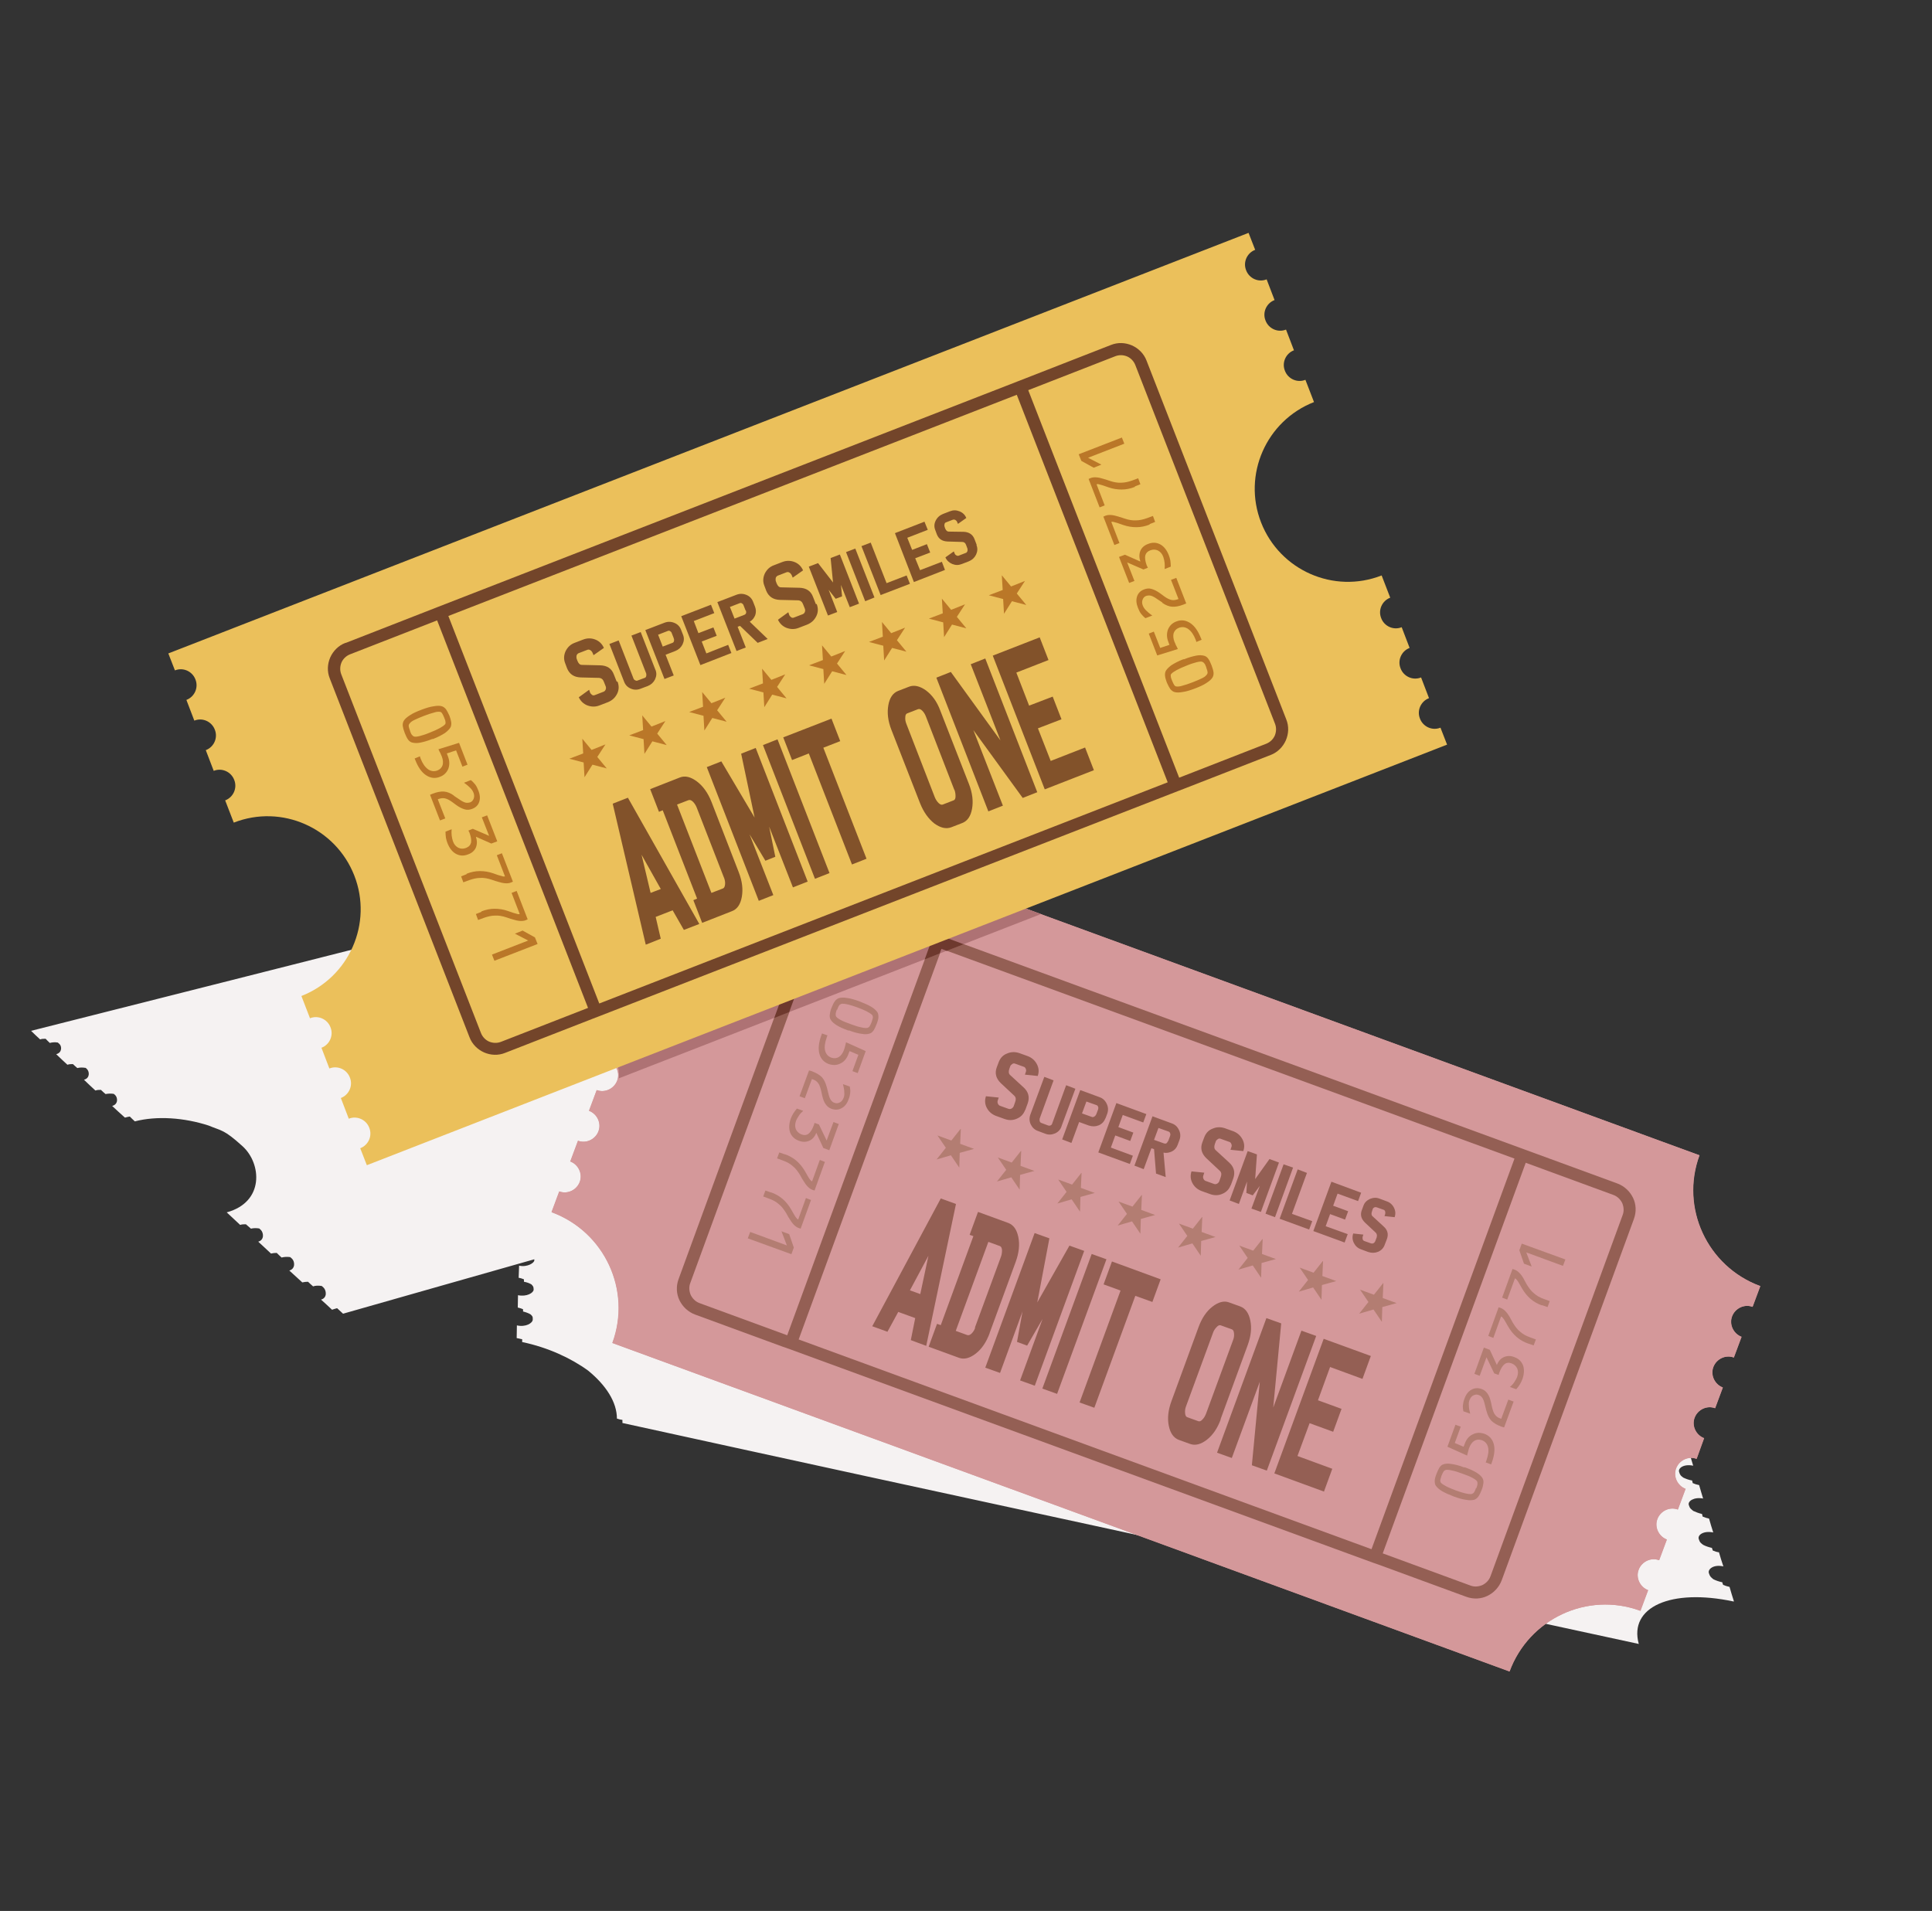 <?xml version="1.0"?>
<svg xmlns:rdf="http://www.w3.org/1999/02/22-rdf-syntax-ns#" xmlns="http://www.w3.org/2000/svg" xmlns:cc="http://web.resource.org/cc/" xmlns:xlink="http://www.w3.org/1999/xlink" xmlns:dc="http://purl.org/dc/elements/1.1/" xmlns:svg="http://www.w3.org/2000/svg" xmlns:inkscape="http://www.inkscape.org/namespaces/inkscape" xmlns:sodipodi="http://sodipodi.sourceforge.net/DTD/sodipodi-0.dtd" xmlns:ns1="http://sozi.baierouge.fr" style="shape-rendering:geometricPrecision;text-rendering:geometricPrecision;image-rendering:optimizeQuality" fill-rule="evenodd" xml:space="preserve" version="1.1" clip-rule="evenodd" viewBox="0 0 8769 8674">
 <rect x="0" y="0" width="8769" height="8674" fill="#333333" stroke="none"/>
 <defs>
  <style type="text/css">
    .fil1 {fill:none}
    .fil6 {fill:#AE7274}
    .fil5 {fill:#B37D72}
    .fil11 {fill:#BA7728}
    .fil2 {fill:#D4989A}
    .fil8 {fill:#EBC05B}
    .fil0 {fill:#F5F2F2}
    .fil7 {fill:#6E392E;fill-rule:nonzero}
    .fil9 {fill:#73452A;fill-rule:nonzero}
    .fil12 {fill:#82522A;fill-rule:nonzero}
    .fil3 {fill:#945F54;fill-rule:nonzero}
    .fil4 {fill:#B37D72;fill-rule:nonzero}
    .fil10 {fill:#BA7728;fill-rule:nonzero}
  </style>
 </defs>
 <g id="Layer_x0020_1">
  <path class="fil0" d="m3804 3897c19 14 39 28 59 42-25 6-15 32-2 42s6 4 9 6c12 2 24 1 33-1 8 6 16 11 24 17 8 0 16 0 23-2l60 42c-25 6-16 33-2 43s6 4 9 6c12 2 23 1 33-1 8 6 15 11 23 17 8 0 15 0 22-2 22 15 44 31 65 46-146 39-103 188-8 258 95 69 105 63 165 85 115 33 235 42 323 18 9 7 19 14 29 21 7-1 13-3 19-5 23 16 46 33 69 49-25 7-14 36 1 46l9 6c13 2 25 2 34-1 8 6 17 12 26 18 8 0 16-1 23-2 22 16 44 32 66 47-26 7-14 37 1 47 14 10 6 4 10 6 13 1 25 1 35-2 8 6 17 12 25 18 9 0 17 0 24-2 22 16 44 32 67 48-26 7-13 37 2 47s6 4 10 7c13 1 26 1 35-1 9 7 17 12 26 19 9 0 16 0 23-2 18 13 37 26 56 40-220 63-442 126-666 190-226 65-455 130-685 196 311 62 624 125 940 188 355 71 713 143 1074 216 365 73 732 147 1104 221 1 4 3 9 4 13 8 2 17 3 25 5 19 70 89 145 187 209 96 58 213 105 334 130h2c1 4 2 9 4 13 8 2 17 4 25 6h2c6 19 11 39 17 58-42-8-68 11-63 27 4 16 9 17 19 26 12 6 26 10 39 13 2 4 3 7 4 11 9 3 17 6 27 8 6 20 12 40 19 59-43-9-69 11-64 27s9 18 19 26c12 6 25 11 39 14 1 4 3 8 4 12 8 3 18 6 27 8l18 60c-43-9-69 11-64 28s9 18 19 26c13 6 26 11 40 13l3 12c9 4 18 7 29 9 3 10 6 20 9 31 3 10 6 20 9 30-42-8-70 12-65 29s10 18 20 27c13 6 26 11 40 14l3 12c10 4 19 7 29 9 6 21 12 42 19 63-44-9-71 11-66 29 5 17 10 19 20 27 11 6 26 11 40 14 1 4 3 8 4 12 9 4 19 7 28 8 6 22 13 43 20 64-44-10-71 12-66 30 5 17 10 19 20 28 12 6 26 11 41 14 1 4 2 8 4 12 10 4 19 7 29 9 6 22 13 44 20 66h-3c-283-60-475 25-429 193-411-89-817-177-1219-264-399-87-794-173-1184-258-377-82-751-163-1120-243-367-80-730-159-1090-238v-14c-8-1-17-3-25-6 0-75-50-152-131-218-80-58-184-105-297-129h-2v-13c-8-2-15-3-23-5-1 0-2 0-2-1 0-18 1-37 1-57 40 9 71-10 72-26 1-15-3-17-10-24-10-6-22-10-34-13v-10c-8-4-16-6-24-8 0-19 1-37 1-56 39 8 70-10 71-25 0-15-3-16-10-24-10-6-22-10-34-12v-11c-7-3-16-6-24-7 1-18 1-37 2-55 38 8 69-13 69-24v-5c-286 81-576 164-868 247-9-8-18-17-27-25-7 2-15 4-23 7-16-15-33-31-50-46 30-8 24-43 11-55s-6-5-9-7c-13-2-27-2-38 2-8-7-16-14-23-21-9 0-18 1-26 3-20-18-39-36-59-54 29-8 25-42 12-54s-6-5-9-7c-13-2-26-1-38 2-8-7-15-14-22-21-9 0-18 1-26 3-19-18-39-36-58-54 29-8 24-41 12-53-13-12-6-6-8-7-13-2-26-2-37 1-8-7-15-13-23-20-9 0-18 0-26 3-20-19-41-38-61-57 172-47 158-222 72-300s-95-69-154-94c-111-36-235-45-335-19-8-7-16-15-23-22-7 1-15 3-22 5-20-18-39-35-58-53 29-8 25-38 14-49-12-11-5-4-8-6-12-2-25-1-36 1-7-6-14-12-21-19-9 0-17 0-25 3-17-16-35-32-52-49 28-7 25-37 14-48s-5-4-8-6c-12-2-25-2-36 1-7-6-14-12-20-18-9 0-17 0-25 3-17-16-35-32-51-48 28-7 26-37 14-47-12-11-5-4-8-6-12-2-24-1-35 2-7-6-13-13-19-19-9 0-17 0-25 3-14-13-28-26-41-39 614-155 1215-307 1802-456 573-145 1134-286 1682-425 9 7 18 13 27 19 6-1 12-3 18-5 16 11 32 23 48 34-25 6-16 32-3 41s6 4 9 6c12 2 23 1 33-1 7 6 15 11 22 16 8 0 15 0 22-2z"/>
  <polygon points="0 0 8769 0 8769 8674 0 8674" class="fil1"/>
  <path class="fil2" d="m5649 4488l2064 756c-88 239 35 504 274 593l2 1-35 94c-37-14-79 6-93 43s6 79 43 93l-35 94c-37-14-79 6-93 43s6 79 43 93l-35 94c-37-14-79 6-93 43s6 79 43 93l-17 47-17 47c-37-14-79 6-93 43s6 79 43 93l-35 94c-37-14-79 6-93 43s6 79 43 93l-35 94c-37-14-79 6-93 43s6 79 43 93l-35 94-2-1c-239-87-504 37-592 276l-2064-756-2008-735c88-239-35-504-274-593l-2-1 35-94c37 14 79-6 93-43s-6-79-43-93l35-94c37 14 79-6 93-43s-6-79-43-93l35-94c37 14 79-6 93-43s-6-79-43-93l17-47 17-47c37 14 79-6 93-43s-6-79-43-93l35-94c37 14 79-6 93-43s-6-79-43-93l35-94c37 14 79-6 93-43s-6-79-43-93l35-94 2 1c239 87 504-37 592-276l2008 735z"/>
  <path class="fil2" d="m3642 3753l2008 735 2064 756c-88 239 35 504 274 593 1 0 1 0 2 1l-35 94c-37-14-79 6-93 43s6 79 43 93l-35 94c-37-14-79 6-93 43s6 79 43 93l-35 94c-37-14-79 6-93 43s6 79 43 93l-17 47-17 47c-37-14-79 6-93 43s6 79 43 93l-35 94c-37-14-79 6-93 43s6 79 43 93l-35 94c-37-14-79 6-93 43s6 79 43 93l-35 94c-1 0-1 0-2-1-239-87-504 37-592 276l-2064-756-2008-735c88-239-35-504-274-593-1 0-1 0-2-1l35-94c37 14 79-6 93-43s-6-79-43-93l35-94c37 14 79-6 93-43s-6-79-43-93l35-94c37 14 79-6 93-43s-6-79-43-93l17-47 17-47c37 14 79-6 93-43s-6-79-43-93l35-94c37 14 79-6 93-43s-6-79-43-93l35-94c37 14 79-6 93-43s-6-79-43-93l35-94c1 0 1 0 2 1 239 87 504-37 592-276z"/>
  <path class="fil3" d="m3843 4091l423 155 2652 971 423 155c32 12 57 36 71 65s16 63 4 96l-600 1640c-12 32-36 57-65 71s-63 16-96 4l-398-146-26-9-2652-971-26-9-398-146c-32-12-57-36-71-65s-16-63-4-96l600-1640c12-32 36-57 65-71s63-16 96-4zm3082 1187l-649 1773 398 146c18 7 37 5 54-2 16-8 30-21 37-40l600-1640c7-18 5-37-2-54-8-16-21-30-40-37l-398-146zm-3352 783l649-1773-398-146c-18-7-37-5-54 2-16 8-30 21-37 40l-600 1640c-7 18-5 37 2 54 8 16 21 30 40 37l398 146zm701-1754l-649 1773 2600 952 649-1773-2600-952z"/>
  <path class="fil4" d="m3798 4583c-3 9-5 15-5 20s0 8 2 11c3 5 10 10 21 16s26 12 46 19c19 7 34 12 46 14 12 3 21 4 28 3 4-1 7-3 10-6 3-4 6-11 10-20 3-9 5-17 6-21 0-5-1-9-3-11-4-5-12-10-23-16s-26-12-44-19c-16-6-30-10-41-13-12-3-20-4-27-4-5 0-9 2-13 5-3 3-7 10-11 22zm53 95c-22-8-40-16-53-24s-23-17-28-26c-3-5-5-13-4-21 1-9 3-20 8-32 5-13 10-23 15-30s11-11 17-14c10-3 22-4 38-1 16 2 34 7 56 15 21 8 39 16 53 24s23 17 29 25c4 6 5 13 5 22s-3 19-8 32c-4 11-9 21-13 28-5 7-10 12-15 14-9 4-22 6-38 3-17-2-37-7-60-16zm78 94l-36 99-24-9 27-74-40-17c0 2-1 3-2 5s-2 5-3 8c-7 20-19 35-36 43-17 9-34 9-53 3-22-8-37-24-43-47s-3-51 9-84l3-8 25 9c-1 1-1 2-2 4-1 1-1 4-2 6-8 23-11 43-7 59s14 27 29 32c12 4 23 3 33-3s18-17 24-33c1-4 3-9 4-14 2-6 3-12 5-20l89 40zm-176 164l7 28c3 14 7 23 11 29s10 11 17 13c8 3 16 2 24-2s13-11 17-21c3-7 4-15 3-25 0-10-2-22-6-37l31 11c2 9 3 19 2 28-1 10-3 19-7 29-7 20-18 34-32 41-14 8-29 9-46 3-11-4-19-10-26-20-7-9-12-22-16-39l-5-23c-4-16-8-28-14-35-5-7-13-13-22-16l-6-2-32 87-24-9 43-117c2 0 3 1 5 1 2 1 4 1 7 2 21 8 36 17 46 27 10 11 17 25 22 44zm-107 106c-8 7-15 14-20 22s-10 16-13 24c-5 14-5 26-1 37 5 11 13 19 25 24 13 5 24 4 33-3s17-20 24-39 1-2 1-4c1-2 1-4 2-6l20 7 35 73 31-84 24 9-43 119-27-10-32-69c-7 18-18 30-32 36s-30 7-47 0c-20-7-33-20-40-38-6-18-5-39 3-62 3-7 6-15 11-23s10-15 17-23l28 10zm-84 197c20 7 38 17 53 30s28 29 39 48l12 21c5 9 9 15 12 18 2 3 5 5 7 6h1l35-97 23 9-47 130-9-3c-15-5-29-20-42-42-1-3-3-5-4-6l-11-20c-10-16-20-30-33-40-12-11-27-19-44-25l-27-10 10-27 26 9zm-63 173c20 7 38 17 53 30s28 29 39 48l12 21c5 9 9 15 12 18 2 3 5 5 7 6h1l35-97 23 9-47 130-9-3c-15-5-29-20-42-42-1-3-3-5-4-6l-11-20c-10-16-20-30-33-40-12-11-27-19-44-25l-27-10 10-27 26 9zm72 240l-24-63 35 13 21 61-11 30-198-72 11-29 166 61z"/>
  <path class="fil4" d="m6701 6755c3-9 5-15 5-20s0-8-2-11c-3-5-10-10-21-16s-26-12-46-19c-19-7-34-12-46-14-12-3-21-4-28-3-4 1-7 3-10 6-3 4-6 11-10 20-3 9-5 17-6 21 0 5 1 9 3 11 4 5 12 10 23 16s26 12 44 19c16 6 30 10 41 13 12 3 20 4 27 4 5 0 9-2 13-5 3-3 7-10 11-22zm-53-95c22 8 40 16 53 24s23 17 28 26c3 5 5 13 4 21-1 9-3 20-8 32-5 13-10 23-15 30s-11 11-17 14c-10 3-22 4-38 1-16-2-34-7-56-15-21-8-39-16-53-24s-23-17-29-25c-4-6-5-13-5-22s3-19 8-32c4-11 9-21 13-28 5-7 10-12 15-14 9-4 22-6 38-3 17 2 37 7 60 16zm-78-94l36-99 24 9-27 74 40 17c0-2 1-3 2-5s2-5 3-8c7-20 19-35 36-43 17-9 34-9 53-3 22 8 37 24 43 47s3 51-9 84l-3 8-25-9c1-1 1-2 2-4 1-1 1-4 2-6 8-23 11-43 7-59s-14-27-29-32c-12-4-23-3-33 3s-18 17-24 33c-1 4-3 9-4 14-2 6-3 12-5 20l-89-40zm176-164l-7-28c-3-13-7-23-11-29s-10-11-17-13c-8-3-16-2-24 2s-13 11-17 21c-3 7-4 15-3 25 0 10 2 22 6 37l-31-11c-2-9-3-19-2-28 1-10 3-19 7-29 7-20 18-34 32-41 14-8 29-9 46-3 11 4 19 10 26 20 7 9 12 22 16 39l5 23c4 16 8 28 14 35 5 7 13 13 22 16l6 2 32-87 24 9-43 117c-2 0-3-1-5-1-2-1-4-1-7-2-21-8-36-17-46-27-10-11-17-25-22-44zm107-106c8-7 15-14 20-22s10-16 13-24c5-14 5-26 1-37-5-11-13-19-25-24-13-5-24-4-33 3s-17 20-24 39-1 2-1 4c-1 2-1 4-2 6l-20-7-35-73-31 84-24-9 43-119 27 10 32 69c7-18 18-30 32-36s30-7 47 0c20 7 33 20 40 38 6 18 5 39-3 62-3 7-6 15-11 23s-10 15-17 23l-28-10zm84-197c-20-7-38-17-53-30s-28-29-39-48l-12-21c-5-9-9-15-12-18-2-3-5-5-7-6h-1l-35 97-23-9 47-130 9 3c15 5 29 20 42 42 1 3 3 5 3 6l11 20c10 16 20 30 33 40 12 11 27 19 44 25l27 10-10 27-26-9zm63-173c-20-7-38-17-53-30s-28-29-39-48l-12-21c-5-9-9-15-12-18-2-3-5-5-7-6h-1l-35 96-23-9 47-130 9 3c15 5 29 19 42 42 1 3 3 5 3 6l11 20c10 16 20 30 33 40 12 11 27 19 44 25l27 10-10 27-26-9zm-72-240l24 63-35-13-21-61 11-30 198 72-11 29-166-61z"/>
  <path class="fil5" d="m4361 5125l-3 67 63 23-65 18-2 67-38-56-65 19 42-53-38-56 63 23 42-53zm274 100l-3 67 63 23-65 18-2 67-38-56-65 19 42-53-38-56 63 23 42-53zm274 100l-3 67 63 23-65 18-2 67-38-56-65 19 42-53-38-56 63 23 42-53zm274 100l-3 67 63 23-65 18-2 67-38-56-65 19 42-53-38-56 63 23 42-53zm274 100l-3 67 63 23-65 18-2 67-38-56-65 19 42-53-38-56 63 23 42-53zm274 100l-3 67 63 23-65 18-2 67-38-56-65 19 42-53-38-56 63 23 42-53zm274 100l-3 67 63 23-65 18-2 67-38-56-65 19 42-53-38-56 63 23 42-53zm274 100l-3 67 63 23-65 18-2 67-38-56-65 19 42-53-38-56 63 23 42-53z"/>
  <path class="fil3" d="m4204 6109l-70-26 20-100-77-28-49 90-69-25 311-580 69 25-135 644zm-27-235l37-174-84 157 47 17zm315 177c-15 41-36 72-63 93s-53 28-77 19l-137-50 38-104 17 6 148-404-17-6 38-104 137 50c24 9 39 30 46 64s3 72-12 113l-118 322zm-67-25l118-321c4-10 5-21 5-31-1-10-4-16-10-18l-52-19-148 404 52 19c6 2 13 0 20-7s13-16 16-26zm272 264l-67-24 102-279-70 121-46-17 25-138-102 279-67-24 224-611 67 24-55 291 146-258 67 24-224 611zm101 37l-67-24 224-611 67 24-224 611zm433-417l-78-28-186 508-67-24 186-508-77-28 38-104 221 81-38 104zm310 532c-15 41-36 72-63 93s-53 28-77 19l-50-18c-24-9-39-30-46-64s-3-71 12-112l123-336c15-41 36-72 63-93s53-28 76-19l50 18c24 9 39 30 46 64s3 71-12 112l-123 336zm-67-25l123-335c4-10 5-20 4-30s-4-16-10-18l-50-18c-6-2-12 0-19 8-7 7-13 16-16 25l-123 335c-4 10-5 21-4 31s4 16 10 18l50 18c6 2 12 0 19-8 7-7 12-16 16-26zm275 258l-67-24 36-379-127 346-67-24 224-611 67 24v2l-36 380 128-349 67 24-224 611zm259 95l-224-82 224-611 214 78-38 104-147-54-55 151 107 39-38 104-107-39-55 149 158 58-38 104z"/>
  <path class="fil3" d="m6285 5650c-5 15-16 26-30 32-15 6-29 6-45 1l-32-12c-15-5-26-15-33-29s-8-28-3-43l46 5-3 9c-1 4-1 8 0 12s4 7 7 8l31 11c4 1 8 1 11-1 4-2 6-5 8-9l6-16c3-9 2-16-3-22l-49-46c-18-17-23-36-15-57l7-19c5-15 15-25 30-32 15-6 29-7 44-1l32 12c15 5 26 15 33 29s8 28 3 43l-46-5 3-9c1-4 1-7 0-12-1-4-4-7-8-8l-31-11c-4-1-7-1-11 1s-6 5-7 9l-3 9c-3 9-3 17 3 22l50 46c18 16 23 35 15 57l-10 26z"/>
  <polygon points="6103 5640 5961 5588 6043 5364 6178 5414 6164 5452 6071 5418 6051 5473 6119 5498 6105 5536 6037 5511 6017 5566 6117 5602" class="fil3"/>
  <polygon points="5942 5581 5808 5532 5890 5308 5932 5324 5864 5510 5956 5543" class="fil3"/>
  <polygon points="5787 5525 5744 5509 5826 5285 5869 5300" class="fil3"/>
  <polygon points="5723 5501 5680 5486 5718 5383 5686 5426 5657 5415 5660 5363 5623 5465 5581 5449 5663 5225 5705 5240 5697 5352 5762 5261 5805 5277" class="fil3"/>
  <path class="fil3" d="m5302 5180l9-24c1-4 2-8 0-12-1-4-4-7-8-8l-45-16-20 54 45 16c8 3 14 0 18-10zm-11 163l-44-16-9-111-12-4-35 95-42-16 82-224 87 32c15 5 26 15 33 30 7 14 8 29 3 44l-9 24c-5 13-13 23-25 29s-25 9-39 6l10 112zm-164-60l-142-52 82-224 136 50-14 38-93-34-20 55 68 25-14 38-68-25-20 55 100 37-14 38zm-152-223l9-24c1-4 2-8 0-12-1-4-4-7-8-8l-45-16-20 54 45 16c4 1 7 1 11-2 4-2 6-5 8-9zm42 16c-5 15-16 26-30 32-15 6-29 6-45 1l-44-16-35 95-42-16 82-224 87 32c15 5 26 15 33 30 7 14 8 29 3 44l-9 24zm-199 37c-5 15-16 26-30 32-15 6-29 7-44 1l-32-12c-15-5-26-15-33-29s-8-29-3-44l64-173 42 16-63 173c-1 4-1 8 0 12s4 7 7 8l32 12c4 1 7 1 11-1s6-5 7-9l63-173 42 16-64 173z"/>
  <path class="fil3" d="m5586 5379c-7 19-19 32-38 40-18 8-37 8-56 1l-39-14c-18-7-32-19-41-36s-10-35-4-53l58 6-4 12c-2 5-2 10 0 15s5 8 9 10l39 14c5 2 10 1 14-1 5-3 8-6 10-11l7-20c4-11 3-20-4-27l-61-57c-22-21-29-45-19-72l9-24c7-18 19-32 38-39 18-8 37-8 55-2l39 14c18 7 32 19 41 36s11 35 4 54l-58-6 4-12c2-5 2-9 0-14s-5-9-10-10l-39-14c-5-2-9-1-13 2s-8 6-9 11l-4 11c-4 12-3 21 3 27l62 57c22 20 28 44 19 71l-12 33z"/>
  <path class="fil3" d="m4653 5038c-7 19-19 32-38 40-18 8-37 8-56 1l-39-14c-18-7-32-19-41-36s-10-35-4-53l58 6-4 12c-2 5-2 10 0 15s5 8 9 10l39 14c5 2 10 1 14-1 5-3 8-6 10-11l7-20c4-11 3-20-4-27l-61-57c-22-21-29-45-19-72l9-24c7-18 19-32 38-39 18-8 37-8 55-2l39 14c18 7 32 19 41 36s11 35 4 54l-58-6 4-12c2-5 2-9 0-14s-5-9-10-10l-39-14c-5-2-9-1-13 2s-8 6-9 11l-4 11c-4 12-3 21 3 27l62 57c22 20 28 44 19 71l-12 33z"/>
  <path class="fil6" d="m3642 3753l1083 396-1917 746c0-2 1-3 1-5v-17c0-1 0-3-1-4v-14s0-1-1-1l-1-1v-10l-1-1v-2l-1-1v-1l-1-1v-1l-1-1-1-1-1-1-1-1v-1l-1-1-1-1-1-1-1-1-1-1-1-1-1-1-1-1-1-1-1-1-1-1-1-1-1-1-1-1-1-1-1-1-1-1h-2l-1-1h-1l-1-1h-1l-1-1h-11c-1 0-1 0-2-1l17-47 17-47c37 14 79-6 93-43s-6-79-43-93l35-94c37 14 79-6 93-43s-6-79-43-93l35-94c37 14 79-6 93-43s-6-79-43-93l35-94c1 0 1 0 2 1 239 87 504-37 592-276z"/>
  <path class="fil7" d="m3843 4091l423 155 108 40-77 30-24-9-8 21-68 27 24-66-398-146c-18-7-37-5-54 2-16 8-30 21-37 40l-150 409-68 27 166-454c12-32 36-57 65-71s63-16 96-4z"/>
  <path class="fil8" d="m764 2966l4903-1909 30 77c-37 14-56 56-41 93 14 37 56 56 93 41l36 94c-37 14-56 56-41 93 14 37 56 56 93 41l36 94c-37 14-56 56-41 93 14 37 56 56 93 41l39 101c-217 85-325 330-240 547s330 325 547 240l39 101c-37 14-56 56-41 93 14 37 56 56 93 41l36 94c-37 14-56 56-41 93 14 37 56 56 93 41l36 94c-37 14-56 56-41 93 14 37 56 56 93 41l30 77-4903 1909-30-77c37-14 56-56 41-93-14-37-56-56-93-41l-36-94c37-14 56-56 41-93-14-37-56-56-93-41l-36-94c37-14 56-56 41-93-14-37-56-56-93-41l-39-101c217-85 325-330 240-547s-330-325-547-240l-39-101c37-14 56-56 41-93-14-37-56-56-93-41l-36-94c37-14 56-56 41-93-14-37-56-56-93-41l-36-94c37-14 56-56 41-93-14-37-56-56-93-41l-30-77z"/>
  <path class="fil9" d="m1570 2918l420-164 2632-1024 420-164c32-13 66-11 96 2 29 13 54 37 66 69l634 1628c13 32 11 66-2 96-13 29-37 54-69 66l-395 154-26 10-2632 1024-26 10-395 154c-32 13-66 11-96-2-29-13-54-37-66-69l-634-1628c-13-32-11-66 2-96 13-29 37-54 69-66zm3097-1147l685 1759 395-154c18-7 32-21 39-37 7-17 8-36 1-54l-634-1628c-7-18-21-32-37-39-17-7-36-8-54-1l-395 154zm-1998 2804l-685-1759-395 154c-18 7-32 21-39 37-7 17-8 36-1 54l634 1628c7 18 21 32 37 39 17 7 36 8 54 1l395-154zm-634-1779l685 1759 2580-1004-685-1759-2580 1004z"/>
  <path class="fil10" d="m1861 3318c3 9 6 15 9 18 3 4 6 6 9 7 5 2 14 1 26-2s28-8 47-16c18-7 33-14 44-20s18-11 23-16c3-3 4-7 3-11 0-5-2-12-6-21s-7-16-10-20-6-6-10-6c-7-1-16 0-28 4-12 3-27 8-45 15-16 6-29 12-40 17s-18 10-22 15c-4 4-6 8-6 12 0 5 2 12 6 23zm102 36c-22 9-41 14-56 17s-28 2-38-1c-6-2-12-6-17-13s-10-17-15-30-8-24-9-32c-1-9 1-16 4-22 5-9 14-17 28-26 13-9 31-17 52-25s40-14 56-16c16-3 29-3 38 0 6 2 12 6 18 13 5 7 10 17 16 30 4 11 7 21 8 29s0 15-2 21c-4 9-13 18-26 28-14 9-32 19-56 28zm121 19l38 98-23 9-29-74-42 14c1 1 1 3 2 5s2 5 3 8c8 20 8 39 2 56-7 17-19 30-38 37-22 9-43 6-63-7s-36-36-49-69l-3-7 24-10c0 1 1 3 1 4s1 4 2 6c9 23 20 39 34 49 13 9 28 11 43 5 12-5 19-13 23-24 3-11 2-25-4-40-2-4-4-8-6-14-3-5-6-11-9-18l93-29zm-24 239l24 16c11 8 21 13 28 15s15 1 22-1c8-3 13-9 16-17s3-17-1-27c-3-7-7-14-14-21s-16-15-29-24l31-12c8 6 14 13 20 20 6 8 10 17 14 27 8 20 9 37 4 52s-16 26-33 32c-11 4-21 5-32 2s-24-9-38-19l-19-14c-13-10-25-15-33-17-9-2-18-1-27 2l-6 2 34 87-24 9-45-116c1-1 3-2 4-2 2-1 4-2 7-3 20-8 38-11 52-10s30 7 45 18zm-10 151c-1 10-1 20 0 29s3 18 6 27c5 14 13 23 24 29 11 5 22 6 35 1s20-13 23-24c2-11 0-26-7-45l-2-4-3-6 20-8 74 32-33-84 24-9 46 118-27 10-70-31c6 18 6 34 0 49-6 14-18 25-35 31-20 8-38 7-55-2s-30-26-39-49c-3-7-5-15-7-24-1-9-2-18-2-28l28-11zm68 203c20-8 40-12 60-12s40 3 60 10l23 8c10 3 17 5 21 6s7 1 9 0h1l-37-96 23-9 50 129-9 4c-15 6-35 4-60-4-3-1-5-2-7-2l-21-7c-18-6-35-9-51-8-16 0-33 4-50 10l-27 10-10-27 25-10zm67 171c20-8 40-12 60-12s40 3 60 10l23 8c10 3 17 5 21 6s7 1 9 0h1l-37-96 23-9 50 129-9 4c-15 6-35 4-60-4-3-1-5-2-7-2l-21-7c-18-6-35-9-51-8-16 0-33 4-50 10l-27 10-10-27 25-10zm212 132l-60-31 35-14 56 31 12 30-196 76-11-28 165-64z"/>
  <path class="fil10" d="m5475 3029c-3-9-6-15-9-18-3-4-6-6-9-7-5-2-14-1-26 2s-28 8-47 16c-18 7-33 14-44 20s-18 11-23 16c-3 3-4 7-3 11 0 5 2 12 6 21s7 16 10 20 6 6 10 6c7 1 16 0 28-4 12-3 27-8 45-15 16-6 29-12 40-17s18-10 22-15c4-4 6-8 6-12 0-5-2-12-6-23zm-102-36c22-9 41-14 56-17s28-2 38 1c6 2 12 6 17 13s10 17 15 30 8 24 9 32c1 9-1 16-4 22-5 9-14 17-28 26-13 9-31 17-52 25s-40 14-56 16c-16 3-29 3-38 0-6-2-12-6-18-13-5-7-10-17-16-30-4-11-7-21-8-29s0-15 2-21c4-9 13-18 26-28 14-9 32-19 56-28zm-121-19l-38-98 23-9 29 74 42-14c-1-1-1-3-2-5s-2-5-3-8c-8-20-8-39-2-56 7-17 19-30 38-37 22-9 43-6 63 7s36 36 49 69l3 7-24 10c0-1-1-3-1-4s-1-4-2-6c-9-23-20-39-34-49-13-9-28-11-43-5-12 5-19 13-23 24-3 11-2 25 4 40 2 4 4 8 6 14 3 5 6 11 9 18l-93 29zm24-239l-24-16c-11-8-21-13-28-15s-15-1-22 1c-8 3-13 9-16 17s-3 17 1 27c3 7 7 14 14 21s16 15 29 24l-31 12c-8-6-14-13-20-20-6-8-10-17-14-27-8-20-9-37-4-52s16-26 33-32c11-4 21-5 32-2s24 9 38 19l19 14c13 10 25 15 33 17 9 2 18 1 27-2l6-2-34-87 24-9 45 116c-1 1-3 2-5 2-2 1-4 2-7 3-20 8-38 11-52 10s-30-7-45-18zm10-151c1-10 1-20 0-29s-3-18-6-27c-5-14-13-23-24-29-11-5-22-6-35-1s-20 13-23 24c-2 11 0 26 7 45l2 4 3 6-20 8-74-32 33 84-24 9-46-118 27-10 70 31c-6-18-6-34 0-49 6-14 18-25 35-31 20-8 38-7 55 2s30 26 39 49c3 7 5 15 7 24 1 9 2 18 2 28l-28 11zm-68-203c-20 8-40 12-60 12s-40-3-60-10l-23-8c-10-3-17-5-21-6s-7-1-9 0h-1l37 96-23 9-50-129 9-4c15-6 35-4 60 4 3 1 5 2 7 2l21 7c18 6 35 9 51 8 16 0 33-4 50-10l27-10 10 27-25 10zm-67-171c-20 8-40 12-60 12s-40-3-60-10l-23-8c-10-3-17-5-21-6s-7-1-9 0h-1l37 96-23 9-50-129 9-4c15-6 35-4 60 4 3 1 5 2 7 2l21 7c18 6 35 9 51 8 16 0 33-4 50-10l27-10 10 27-25 10zm-212-132l60 31-35 14-56-31-12-30 196-76 11 28-165 64z"/>
  <path class="fil11" d="m2642 3352l43 52 63-25-37 57 43 52-65-17-36 57-4-67-65-17 63-24-4-67zm272-106l43 52 63-25-37 57 43 52-65-17-36 57-4-67-65-17 63-24-4-67zm272-106l43 52 63-25-37 57 43 52-65-17-36 57-4-67-65-17 63-24-4-67zm272-106l43 52 63-25-37 57 43 52-65-17-36 57-4-67-65-17 63-24-4-67zm272-106l43 52 63-25-37 57 43 52-65-17-36 57-4-67-65-17 63-24-4-67zm272-106l43 52 63-25-37 57 43 52-65-17-36 57-4-67-65-17 63-24-4-67zm272-106l43 52 63-25-37 57 43 52-65-17-36 57-4-67-65-17 63-24-4-67zm272-106l43 52 63-25-37 57 43 52-65-17-36 57-4-67-65-17 63-24-4-67z"/>
  <path class="fil12" d="m3174 4194l-70 27-51-89-77 30 23 99-68 27-150-640 69-27 324 573zm-175-159l-87-155 41 173 47-18zm354-76c16 41 20 78 14 112s-21 56-45 65l-135 53-40-103 17-7-156-401-17 7-40-103 135-53c23-9 49-3 77 18s50 52 66 92l124 320zm-67 25l-124-319c-4-10-10-19-17-26s-14-9-20-7l-52 20 156 401 52-20c6-2 9-9 10-19s-1-20-5-31zm379 18l-66 26-108-276 28 137-45 18-72-120 108 276-66 26-236-607 66-26 151 255-61-290 66-26 236 607zm100-39l-66 26-236-607 66-26 236 607zm49-599l-77 30 196 504-66 26-196-504-76 30-40-103 219-85 40 103zm584 195c16 41 20 78 14 112s-21 56-45 65l-49 19c-24 9-49 3-77-17-27-21-49-52-65-92l-130-333c-16-41-20-78-14-112s21-56 45-65l49-19c23-9 49-3 77 17 28 21 50 51 65 92l130 333zm-67 25l-129-333c-4-10-9-18-16-25s-13-9-19-7l-49 19c-6 2-9 8-9 18-1 10 1 20 5 30l129 333c4 10 10 19 17 26s14 9 19 7l49-19c6-2 9-8 9-18s-1-20-5-30zm377 12l-66 26-224-308 134 343-66 26-236-607 66-26 1 2 224 309-135-346 66-26 236 607zm257-100l-223 87-236-607 213-83 40 103-146 57 58 150 107-41 40 103-107 41 58 148 156-61 40 103z"/>
  <path class="fil12" d="m4432 2474c6 15 5 29-2 44-7 14-18 24-33 30l-31 12c-15 6-29 6-44 0-14-6-25-16-31-30l38-27 4 9c1 4 4 7 8 9s7 3 11 1l31-12c4-1 6-4 8-8 1-4 1-8 0-12l-6-16c-3-9-9-14-17-14l-67-2c-25-1-41-12-49-33l-7-19c-6-15-5-29 2-43s18-24 33-30l31-12c15-6 29-6 44 0s25 16 31 30l-38 27-4-9c-1-4-4-6-8-9-4-2-8-2-11-1l-31 12c-4 1-6 4-7 8s-1 8 0 11l3 9c4 9 9 14 16 14l68 1c24 1 41 12 49 33l10 26z"/>
  <polygon points="4289 2587 4148 2642 4062 2420 4196 2368 4211 2405 4118 2441 4140 2496 4207 2470 4222 2508 4154 2534 4176 2588 4275 2550" class="fil12"/>
  <polygon points="4130 2650 3997 2701 3910 2479 3952 2463 4024 2647 4115 2612" class="fil12"/>
  <polygon points="3969 2712 3927 2729 3840 2506 3882 2490" class="fil12"/>
  <polygon points="3899 2740 3857 2756 3817 2655 3822 2707 3793 2718 3761 2677 3800 2778 3758 2794 3671 2572 3713 2556 3781 2644 3770 2533 3812 2517" class="fil12"/>
  <path class="fil12" d="m3384 2771l-9-23c-1-4-4-7-7-9s-7-3-11-1l-44 17 21 53 44-17c8-3 11-10 7-20zm99 130l-44 17-80-77-11 4 37 94-42 16-87-222 86-33c15-6 30-6 45 0s25 16 31 31l9 23c5 13 5 26 1 38-5 13-13 23-25 30l81 78zm-163 63l-141 55-87-222 135-52 15 38-93 36 21 55 68-26 15 38-68 26 21 54 99-39 15 38zm-262-67l-9-23c-1-4-4-7-7-9s-7-3-11-1l-44 17 21 54 44-17c4-1 6-4 7-8s1-8-1-12zm42-16c6 15 5 29-2 44-7 14-18 24-33 30l-44 17 37 94-42 16-87-222 86-33c15-6 30-6 45 0s25 16 31 31l9 23zm-125 159c6 15 5 29-2 44-7 14-18 24-33 30l-32 12c-15 6-30 6-44 0-15-6-25-16-31-31l-67-172 42-16 67 172c1 4 4 7 8 9s7 3 11 1l32-12c4-1 6-4 7-8s1-8 0-12l-67-172 42-16 67 172z"/>
  <path class="fil12" d="m3707 2742c7 19 7 37-2 55s-22 30-41 38l-39 15c-18 7-36 7-55 0-18-7-31-20-39-37l47-34 4 12c2 5 5 8 9 11s9 3 13 1l39-15c5-2 8-5 10-10s2-10 0-15l-8-20c-4-11-11-17-21-18l-84-2c-31-1-51-15-62-41l-9-24c-7-18-6-36 2-54 9-18 22-31 41-38l39-15c18-7 37-7 55 0s31 20 39 38l-47 33-5-12c-2-4-5-8-10-11s-9-3-14-1l-39 15c-4 2-7 5-9 10-1 5-1 10 0 14l4 11c5 12 11 18 20 18l84 2c30 1 51 14 61 41l13 33z"/>
  <path class="fil12" d="m2803 3094c7 19 7 37-2 55s-22 30-41 38l-39 15c-18 7-36 7-55 0-18-7-31-20-39-37l47-34 4 12c2 5 5 8 9 11s9 3 13 1l39-15c5-2 8-5 10-10s2-10 0-15l-8-20c-4-11-11-17-21-18l-84-2c-31-1-51-15-62-41l-9-24c-7-18-6-36 2-54 9-18 22-31 41-38l39-15c18-7 37-7 55 0s31 20 39 38l-47 33-5-12c-2-4-5-8-10-11s-9-3-14-1l-39 15c-4 2-7 5-9 10-1 5-1 10 0 14l4 11c5 12 11 18 20 18l84 2c30 1 51 14 61 41l13 33z"/>
 </g>
</svg>
